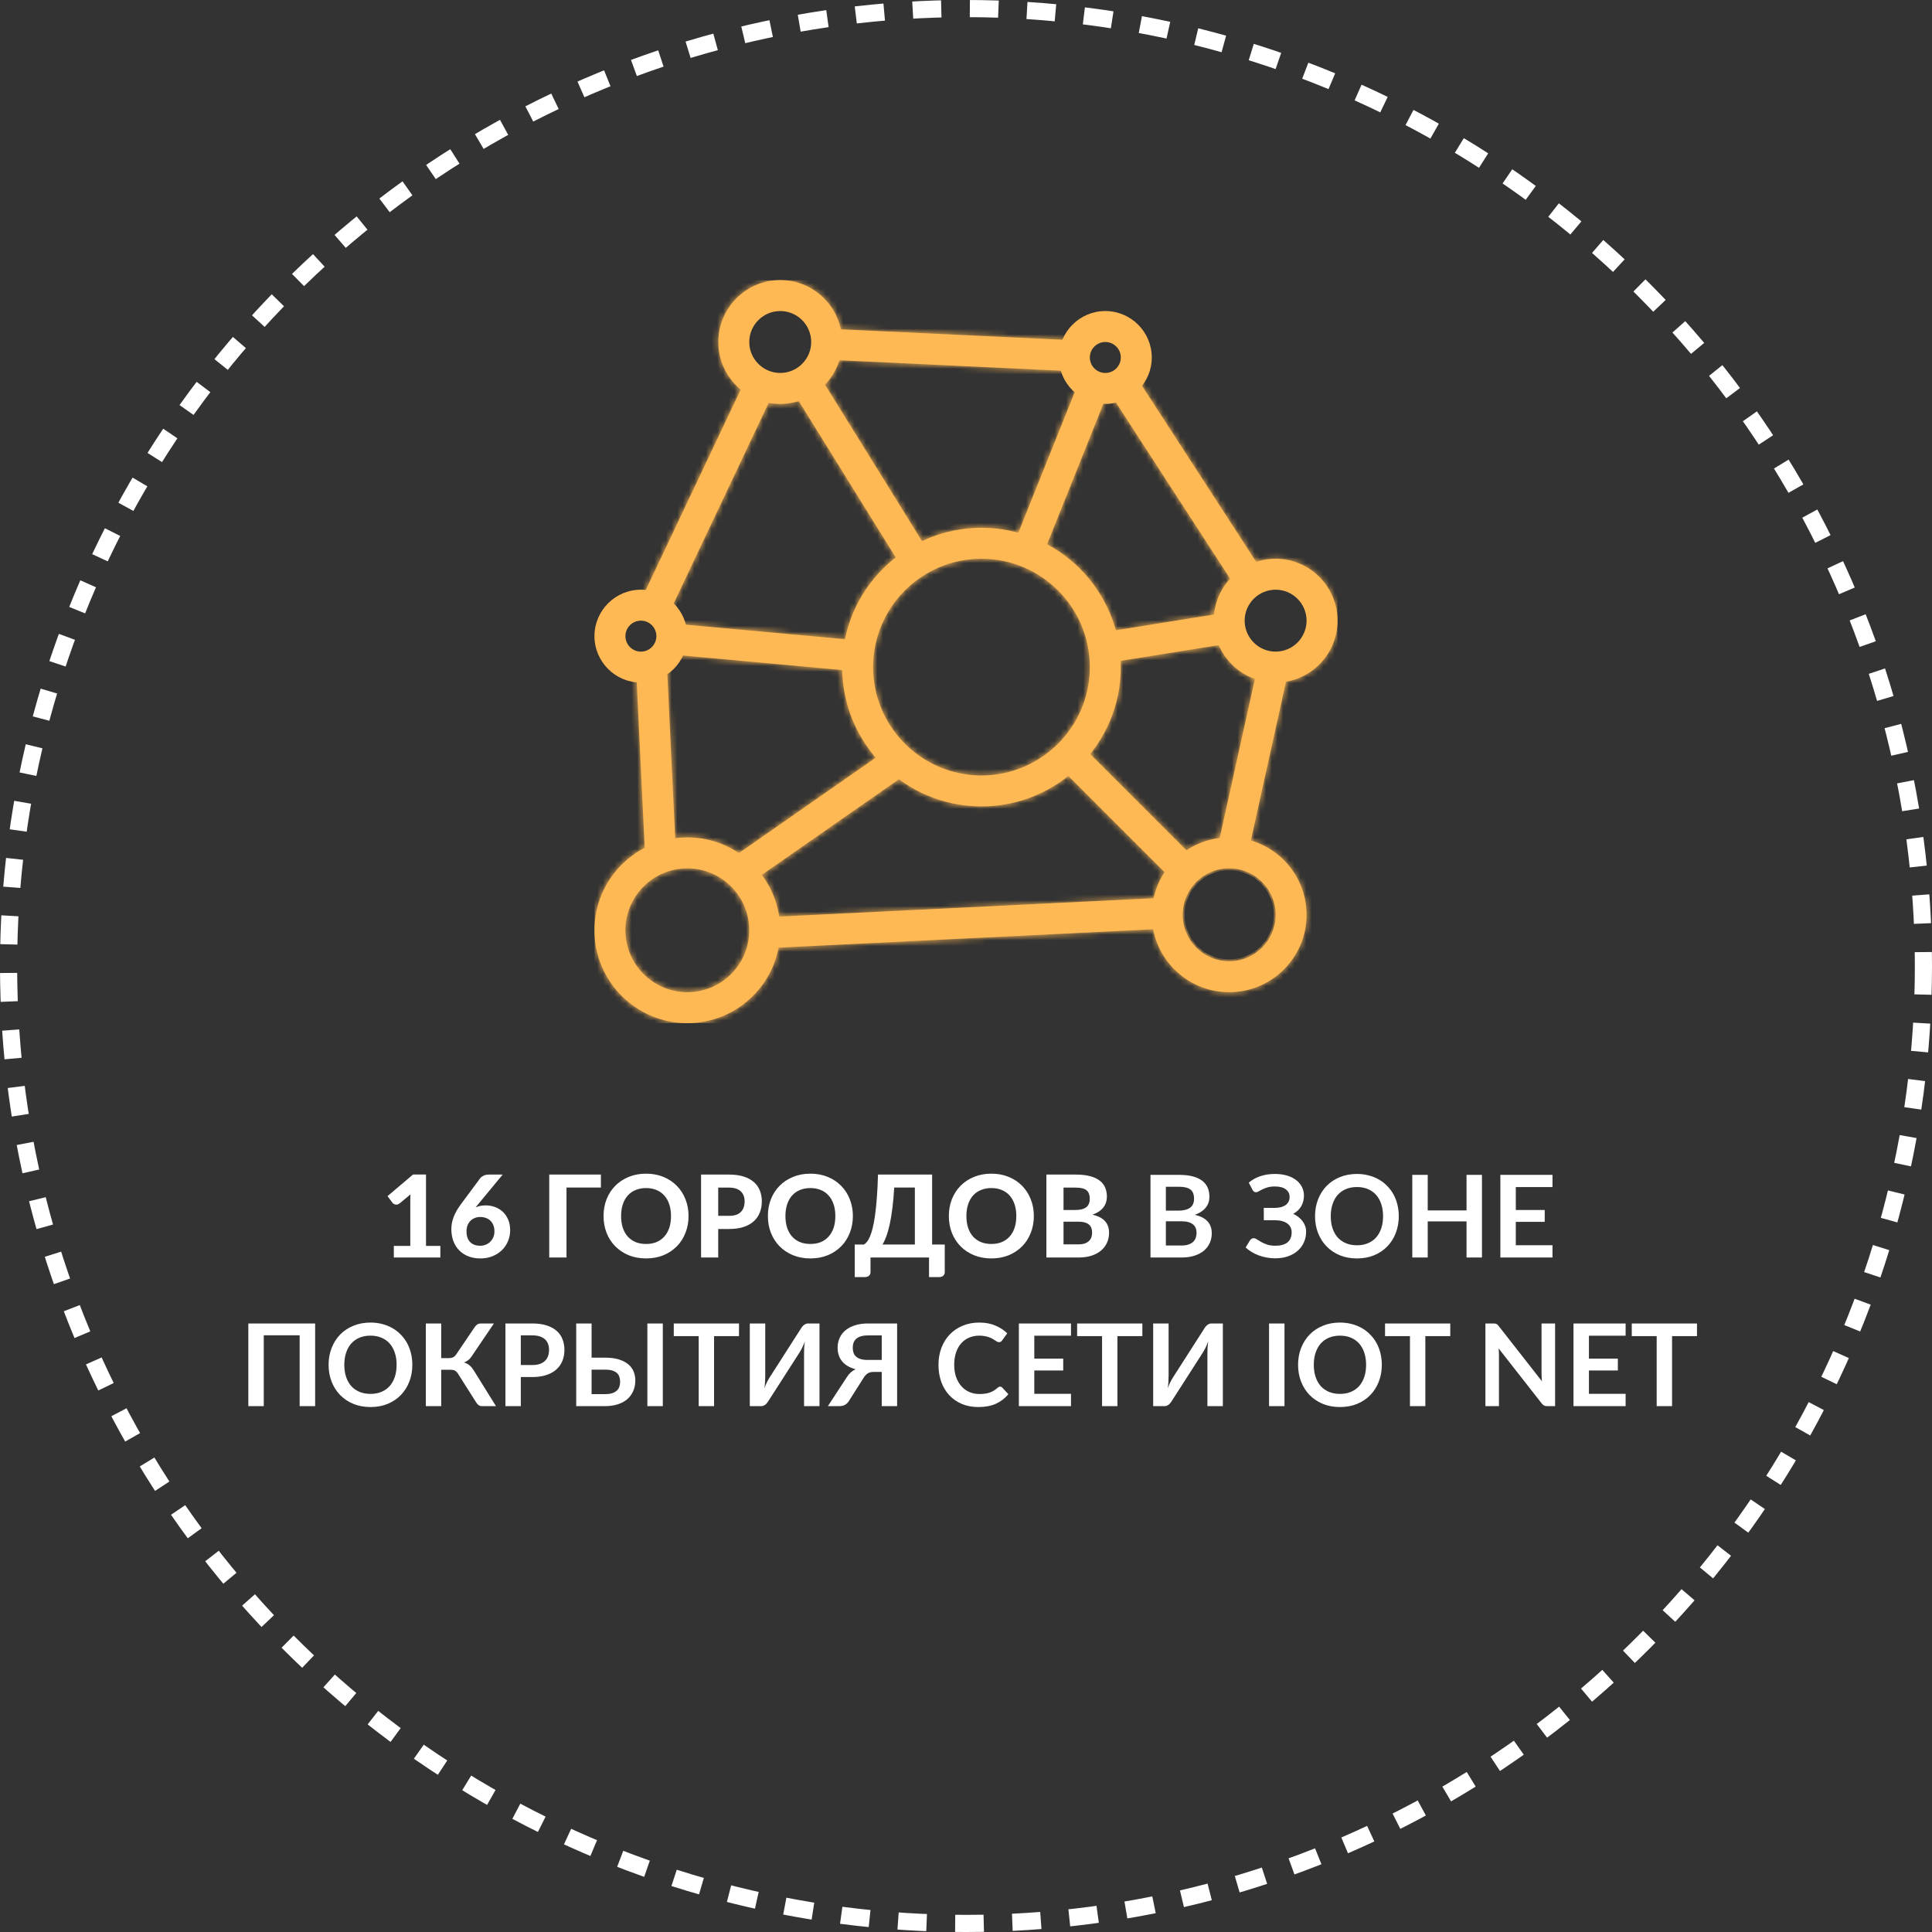 <?xml version="1.0" encoding="UTF-8"?> <svg xmlns="http://www.w3.org/2000/svg" width="338" height="338" viewBox="0 0 338 338" fill="none"><rect x="0" y="0" width="338" height="338" fill="#333333" stroke="none"/> <circle cx="169" cy="169" r="167.5" stroke="white" stroke-width="3" stroke-dasharray="5 5"></circle> <path d="M77.039 217.97V220H68.899V217.97H71.779V210.03C71.779 209.857 71.782 209.68 71.789 209.5C71.796 209.32 71.806 209.137 71.819 208.95L69.919 210.53C69.786 210.63 69.656 210.693 69.529 210.72C69.403 210.747 69.282 210.75 69.169 210.73C69.056 210.703 68.956 210.663 68.869 210.61C68.782 210.55 68.716 210.49 68.669 210.43L67.799 209.26L72.259 205.48H74.529V217.97H77.039ZM83.641 210.7L83.201 211.23C83.454 211.117 83.727 211.03 84.021 210.97C84.314 210.91 84.631 210.88 84.971 210.88C85.511 210.88 86.037 210.97 86.551 211.15C87.064 211.33 87.521 211.6 87.921 211.96C88.321 212.32 88.641 212.773 88.881 213.32C89.127 213.86 89.251 214.497 89.251 215.23C89.251 215.903 89.124 216.54 88.871 217.14C88.624 217.74 88.271 218.263 87.811 218.71C87.357 219.157 86.811 219.51 86.171 219.77C85.537 220.03 84.831 220.16 84.051 220.16C83.257 220.16 82.547 220.037 81.921 219.79C81.294 219.537 80.761 219.183 80.321 218.73C79.881 218.277 79.544 217.737 79.311 217.11C79.077 216.477 78.961 215.78 78.961 215.02C78.961 214.32 79.097 213.61 79.371 212.89C79.651 212.17 80.074 211.43 80.641 210.67L84.011 206.13C84.144 205.957 84.341 205.807 84.601 205.68C84.861 205.553 85.157 205.49 85.491 205.49H87.941L83.641 210.7ZM84.001 217.94C84.361 217.94 84.694 217.877 85.001 217.75C85.307 217.623 85.571 217.447 85.791 217.22C86.011 216.993 86.184 216.73 86.311 216.43C86.437 216.123 86.501 215.79 86.501 215.43C86.501 215.037 86.441 214.683 86.321 214.37C86.201 214.057 86.031 213.793 85.811 213.58C85.591 213.36 85.327 213.193 85.021 213.08C84.714 212.967 84.374 212.91 84.001 212.91C83.647 212.91 83.324 212.973 83.031 213.1C82.737 213.22 82.484 213.393 82.271 213.62C82.064 213.84 81.901 214.103 81.781 214.41C81.667 214.717 81.611 215.053 81.611 215.42C81.611 215.8 81.661 216.147 81.761 216.46C81.861 216.767 82.011 217.03 82.211 217.25C82.411 217.47 82.657 217.64 82.951 217.76C83.251 217.88 83.601 217.94 84.001 217.94ZM105.128 207.76H99.108V220H96.088V205.49H105.128V207.76ZM120.46 212.74C120.46 213.8 120.28 214.783 119.92 215.69C119.567 216.597 119.063 217.38 118.41 218.04C117.763 218.7 116.983 219.22 116.07 219.6C115.157 219.973 114.143 220.16 113.03 220.16C111.917 220.16 110.903 219.973 109.99 219.6C109.077 219.22 108.293 218.7 107.64 218.04C106.987 217.38 106.48 216.597 106.12 215.69C105.767 214.783 105.59 213.8 105.59 212.74C105.59 211.68 105.767 210.7 106.12 209.8C106.48 208.893 106.987 208.11 107.64 207.45C108.293 206.79 109.077 206.273 109.99 205.9C110.903 205.52 111.917 205.33 113.03 205.33C114.143 205.33 115.157 205.52 116.07 205.9C116.983 206.273 117.763 206.793 118.41 207.46C119.063 208.12 119.567 208.903 119.92 209.81C120.28 210.71 120.46 211.687 120.46 212.74ZM117.39 212.74C117.39 211.98 117.29 211.3 117.09 210.7C116.89 210.093 116.6 209.58 116.22 209.16C115.847 208.733 115.39 208.41 114.85 208.19C114.317 207.963 113.71 207.85 113.03 207.85C112.35 207.85 111.74 207.963 111.2 208.19C110.66 208.41 110.2 208.733 109.82 209.16C109.447 209.58 109.16 210.093 108.96 210.7C108.76 211.3 108.66 211.98 108.66 212.74C108.66 213.507 108.76 214.193 108.96 214.8C109.16 215.4 109.447 215.91 109.82 216.33C110.2 216.75 110.66 217.073 111.2 217.3C111.74 217.52 112.35 217.63 113.03 217.63C113.71 217.63 114.317 217.52 114.85 217.3C115.39 217.073 115.847 216.75 116.22 216.33C116.6 215.91 116.89 215.4 117.09 214.8C117.29 214.193 117.39 213.507 117.39 212.74ZM127.551 212.71C128.491 212.71 129.178 212.483 129.611 212.03C130.051 211.577 130.271 210.957 130.271 210.17C130.271 209.81 130.214 209.483 130.101 209.19C129.994 208.89 129.828 208.637 129.601 208.43C129.381 208.217 129.101 208.053 128.761 207.94C128.421 207.827 128.018 207.77 127.551 207.77H125.651V212.71H127.551ZM127.551 205.49C128.544 205.49 129.401 205.607 130.121 205.84C130.848 206.073 131.444 206.4 131.911 206.82C132.378 207.233 132.721 207.727 132.941 208.3C133.168 208.873 133.281 209.497 133.281 210.17C133.281 210.883 133.164 211.537 132.931 212.13C132.698 212.723 132.344 213.233 131.871 213.66C131.398 214.087 130.801 214.42 130.081 214.66C129.361 214.893 128.518 215.01 127.551 215.01H125.651V220H122.651V205.49H127.551ZM149.21 212.74C149.21 213.8 149.03 214.783 148.67 215.69C148.317 216.597 147.813 217.38 147.16 218.04C146.513 218.7 145.733 219.22 144.82 219.6C143.907 219.973 142.893 220.16 141.78 220.16C140.667 220.16 139.653 219.973 138.74 219.6C137.827 219.22 137.043 218.7 136.39 218.04C135.737 217.38 135.23 216.597 134.87 215.69C134.517 214.783 134.34 213.8 134.34 212.74C134.34 211.68 134.517 210.7 134.87 209.8C135.23 208.893 135.737 208.11 136.39 207.45C137.043 206.79 137.827 206.273 138.74 205.9C139.653 205.52 140.667 205.33 141.78 205.33C142.893 205.33 143.907 205.52 144.82 205.9C145.733 206.273 146.513 206.793 147.16 207.46C147.813 208.12 148.317 208.903 148.67 209.81C149.03 210.71 149.21 211.687 149.21 212.74ZM146.14 212.74C146.14 211.98 146.04 211.3 145.84 210.7C145.64 210.093 145.35 209.58 144.97 209.16C144.597 208.733 144.14 208.41 143.6 208.19C143.067 207.963 142.46 207.85 141.78 207.85C141.1 207.85 140.49 207.963 139.95 208.19C139.41 208.41 138.95 208.733 138.57 209.16C138.197 209.58 137.91 210.093 137.71 210.7C137.51 211.3 137.41 211.98 137.41 212.74C137.41 213.507 137.51 214.193 137.71 214.8C137.91 215.4 138.197 215.91 138.57 216.33C138.95 216.75 139.41 217.073 139.95 217.3C140.49 217.52 141.1 217.63 141.78 217.63C142.46 217.63 143.067 217.52 143.6 217.3C144.14 217.073 144.597 216.75 144.97 216.33C145.35 215.91 145.64 215.4 145.84 214.8C146.04 214.193 146.14 213.507 146.14 212.74ZM160.053 217.73V207.76H156.443C156.363 209.107 156.256 210.307 156.123 211.36C155.989 212.413 155.836 213.343 155.663 214.15C155.489 214.957 155.296 215.653 155.083 216.24C154.869 216.827 154.639 217.323 154.393 217.73H160.053ZM165.283 217.73V222.58C165.283 222.833 165.193 223.037 165.013 223.19C164.839 223.343 164.613 223.42 164.333 223.42H162.533V220H152.293V222.58C152.293 222.833 152.203 223.037 152.023 223.19C151.849 223.343 151.623 223.42 151.343 223.42H149.533V217.73H151.143C151.316 217.63 151.493 217.473 151.673 217.26C151.853 217.04 152.026 216.733 152.193 216.34C152.366 215.94 152.526 215.44 152.673 214.84C152.826 214.233 152.963 213.497 153.083 212.63C153.209 211.757 153.316 210.733 153.403 209.56C153.496 208.387 153.563 207.03 153.603 205.49H163.073V217.73H165.283ZM180.87 212.74C180.87 213.8 180.69 214.783 180.33 215.69C179.977 216.597 179.473 217.38 178.82 218.04C178.173 218.7 177.393 219.22 176.48 219.6C175.567 219.973 174.553 220.16 173.44 220.16C172.327 220.16 171.313 219.973 170.4 219.6C169.487 219.22 168.703 218.7 168.05 218.04C167.397 217.38 166.89 216.597 166.53 215.69C166.177 214.783 166 213.8 166 212.74C166 211.68 166.177 210.7 166.53 209.8C166.89 208.893 167.397 208.11 168.05 207.45C168.703 206.79 169.487 206.273 170.4 205.9C171.313 205.52 172.327 205.33 173.44 205.33C174.553 205.33 175.567 205.52 176.48 205.9C177.393 206.273 178.173 206.793 178.82 207.46C179.473 208.12 179.977 208.903 180.33 209.81C180.69 210.71 180.87 211.687 180.87 212.74ZM177.8 212.74C177.8 211.98 177.7 211.3 177.5 210.7C177.3 210.093 177.01 209.58 176.63 209.16C176.257 208.733 175.8 208.41 175.26 208.19C174.727 207.963 174.12 207.85 173.44 207.85C172.76 207.85 172.15 207.963 171.61 208.19C171.07 208.41 170.61 208.733 170.23 209.16C169.857 209.58 169.57 210.093 169.37 210.7C169.17 211.3 169.07 211.98 169.07 212.74C169.07 213.507 169.17 214.193 169.37 214.8C169.57 215.4 169.857 215.91 170.23 216.33C170.61 216.75 171.07 217.073 171.61 217.3C172.15 217.52 172.76 217.63 173.44 217.63C174.12 217.63 174.727 217.52 175.26 217.3C175.8 217.073 176.257 216.75 176.63 216.33C177.01 215.91 177.3 215.4 177.5 214.8C177.7 214.193 177.8 213.507 177.8 212.74ZM188.631 217.7C189.111 217.7 189.504 217.643 189.811 217.53C190.124 217.41 190.374 217.253 190.561 217.06C190.748 216.867 190.878 216.647 190.951 216.4C191.024 216.147 191.061 215.887 191.061 215.62C191.061 215.327 191.018 215.063 190.931 214.83C190.844 214.597 190.704 214.4 190.511 214.24C190.318 214.073 190.064 213.947 189.751 213.86C189.444 213.773 189.064 213.73 188.611 213.73H186.061V217.7H188.631ZM186.061 207.77V211.69H188.031C188.451 211.69 188.824 211.657 189.151 211.59C189.478 211.517 189.751 211.403 189.971 211.25C190.191 211.097 190.358 210.897 190.471 210.65C190.591 210.397 190.651 210.093 190.651 209.74C190.651 209.38 190.601 209.073 190.501 208.82C190.408 208.567 190.261 208.363 190.061 208.21C189.861 208.057 189.608 207.947 189.301 207.88C188.994 207.807 188.631 207.77 188.211 207.77H186.061ZM188.211 205.49C189.184 205.49 190.014 205.583 190.701 205.77C191.394 205.95 191.958 206.21 192.391 206.55C192.831 206.883 193.151 207.29 193.351 207.77C193.551 208.25 193.651 208.787 193.651 209.38C193.651 209.713 193.601 210.033 193.501 210.34C193.408 210.647 193.258 210.937 193.051 211.21C192.851 211.477 192.591 211.72 192.271 211.94C191.951 212.16 191.571 212.347 191.131 212.5C192.118 212.733 192.848 213.113 193.321 213.64C193.794 214.167 194.031 214.85 194.031 215.69C194.031 216.303 193.911 216.873 193.671 217.4C193.438 217.927 193.094 218.383 192.641 218.77C192.188 219.157 191.628 219.46 190.961 219.68C190.301 219.893 189.541 220 188.681 220H183.061V205.49H188.211ZM206.686 217.9C207.186 217.9 207.606 217.84 207.946 217.72C208.286 217.6 208.556 217.44 208.756 217.24C208.963 217.04 209.109 216.807 209.196 216.54C209.289 216.273 209.336 215.99 209.336 215.69C209.336 215.377 209.286 215.097 209.186 214.85C209.086 214.597 208.929 214.383 208.716 214.21C208.503 214.03 208.226 213.893 207.886 213.8C207.553 213.707 207.149 213.66 206.676 213.66H203.966V217.9H206.686ZM203.966 207.62V211.8H206.106C207.026 211.8 207.719 211.633 208.186 211.3C208.659 210.967 208.896 210.437 208.896 209.71C208.896 208.957 208.683 208.42 208.256 208.1C207.829 207.78 207.163 207.62 206.256 207.62H203.966ZM206.256 205.54C207.203 205.54 208.013 205.63 208.686 205.81C209.359 205.99 209.909 206.247 210.336 206.58C210.769 206.913 211.086 207.317 211.286 207.79C211.486 208.263 211.586 208.797 211.586 209.39C211.586 209.73 211.536 210.057 211.436 210.37C211.336 210.677 211.179 210.967 210.966 211.24C210.759 211.507 210.493 211.75 210.166 211.97C209.846 212.19 209.463 212.377 209.016 212.53C211.003 212.977 211.996 214.05 211.996 215.75C211.996 216.363 211.879 216.93 211.646 217.45C211.413 217.97 211.073 218.42 210.626 218.8C210.179 219.173 209.629 219.467 208.976 219.68C208.323 219.893 207.576 220 206.736 220H201.276V205.54H206.256ZM218.473 206.9C219.033 206.42 219.697 206.047 220.463 205.78C221.237 205.513 222.093 205.38 223.033 205.38C223.813 205.38 224.517 205.473 225.143 205.66C225.777 205.847 226.313 206.11 226.753 206.45C227.193 206.783 227.53 207.183 227.763 207.65C228.003 208.11 228.123 208.617 228.123 209.17C228.123 209.85 227.967 210.467 227.653 211.02C227.347 211.567 226.88 212.01 226.253 212.35C226.587 212.51 226.89 212.7 227.163 212.92C227.443 213.133 227.68 213.373 227.873 213.64C228.073 213.9 228.227 214.183 228.333 214.49C228.447 214.797 228.503 215.123 228.503 215.47C228.503 216.123 228.38 216.733 228.133 217.3C227.893 217.867 227.54 218.36 227.073 218.78C226.613 219.2 226.047 219.533 225.373 219.78C224.7 220.02 223.93 220.14 223.063 220.14C222.557 220.14 222.06 220.093 221.573 220C221.093 219.913 220.633 219.787 220.193 219.62C219.753 219.453 219.34 219.253 218.953 219.02C218.567 218.787 218.223 218.527 217.923 218.24L218.713 216.95C218.787 216.857 218.873 216.78 218.973 216.72C219.08 216.653 219.197 216.62 219.323 216.62C219.497 216.62 219.687 216.69 219.893 216.83C220.1 216.963 220.35 217.113 220.643 217.28C220.937 217.447 221.283 217.6 221.683 217.74C222.09 217.873 222.577 217.94 223.143 217.94C224.043 217.94 224.74 217.747 225.233 217.36C225.727 216.973 225.973 216.38 225.973 215.58C225.973 215.253 225.907 214.96 225.773 214.7C225.64 214.44 225.45 214.22 225.203 214.04C224.957 213.86 224.657 213.723 224.303 213.63C223.957 213.53 223.57 213.48 223.143 213.48H221.103L221.093 211.32H222.953C223.787 211.32 224.437 211.157 224.903 210.83C225.377 210.497 225.613 210.017 225.613 209.39C225.613 208.837 225.39 208.397 224.943 208.07C224.503 207.737 223.863 207.57 223.023 207.57C222.537 207.57 222.117 207.623 221.763 207.73C221.417 207.837 221.113 207.953 220.853 208.08C220.6 208.2 220.383 208.313 220.203 208.42C220.03 208.527 219.873 208.58 219.733 208.58C219.6 208.58 219.487 208.547 219.393 208.48C219.3 208.413 219.213 208.313 219.133 208.18L218.473 206.9ZM244.714 212.77C244.714 213.83 244.538 214.813 244.184 215.72C243.838 216.62 243.344 217.4 242.704 218.06C242.064 218.72 241.294 219.237 240.394 219.61C239.494 219.977 238.494 220.16 237.394 220.16C236.301 220.16 235.304 219.977 234.404 219.61C233.504 219.237 232.731 218.72 232.084 218.06C231.444 217.4 230.948 216.62 230.594 215.72C230.241 214.813 230.064 213.83 230.064 212.77C230.064 211.71 230.241 210.73 230.594 209.83C230.948 208.923 231.444 208.14 232.084 207.48C232.731 206.82 233.504 206.307 234.404 205.94C235.304 205.567 236.301 205.38 237.394 205.38C238.128 205.38 238.818 205.467 239.464 205.64C240.111 205.807 240.704 206.047 241.244 206.36C241.784 206.667 242.268 207.043 242.694 207.49C243.128 207.93 243.494 208.423 243.794 208.97C244.094 209.517 244.321 210.11 244.474 210.75C244.634 211.39 244.714 212.063 244.714 212.77ZM241.964 212.77C241.964 211.977 241.858 211.267 241.644 210.64C241.431 210.007 241.128 209.47 240.734 209.03C240.341 208.59 239.861 208.253 239.294 208.02C238.734 207.787 238.101 207.67 237.394 207.67C236.688 207.67 236.051 207.787 235.484 208.02C234.924 208.253 234.444 208.59 234.044 209.03C233.651 209.47 233.348 210.007 233.134 210.64C232.921 211.267 232.814 211.977 232.814 212.77C232.814 213.563 232.921 214.277 233.134 214.91C233.348 215.537 233.651 216.07 234.044 216.51C234.444 216.943 234.924 217.277 235.484 217.51C236.051 217.743 236.688 217.86 237.394 217.86C238.101 217.86 238.734 217.743 239.294 217.51C239.861 217.277 240.341 216.943 240.734 216.51C241.128 216.07 241.431 215.537 241.644 214.91C241.858 214.277 241.964 213.563 241.964 212.77ZM259.267 205.54V220H256.567V213.68H249.777V220H247.077V205.54H249.777V211.76H256.567V205.54H259.267ZM265.187 207.68V211.69H270.247V213.76H265.187V217.85H271.607V220H262.487V205.54H271.607V207.68H265.187ZM55.134 246H52.424V233.61H46.144V246H43.444V231.54H55.134V246ZM72.136 238.77C72.136 239.83 71.96 240.813 71.606 241.72C71.26 242.62 70.766 243.4 70.126 244.06C69.486 244.72 68.716 245.237 67.816 245.61C66.916 245.977 65.916 246.16 64.816 246.16C63.723 246.16 62.726 245.977 61.826 245.61C60.926 245.237 60.153 244.72 59.506 244.06C58.866 243.4 58.37 242.62 58.016 241.72C57.663 240.813 57.486 239.83 57.486 238.77C57.486 237.71 57.663 236.73 58.016 235.83C58.37 234.923 58.866 234.14 59.506 233.48C60.153 232.82 60.926 232.307 61.826 231.94C62.726 231.567 63.723 231.38 64.816 231.38C65.55 231.38 66.24 231.467 66.886 231.64C67.533 231.807 68.126 232.047 68.666 232.36C69.206 232.667 69.69 233.043 70.116 233.49C70.55 233.93 70.916 234.423 71.216 234.97C71.516 235.517 71.743 236.11 71.896 236.75C72.056 237.39 72.136 238.063 72.136 238.77ZM69.386 238.77C69.386 237.977 69.28 237.267 69.066 236.64C68.853 236.007 68.55 235.47 68.156 235.03C67.763 234.59 67.283 234.253 66.716 234.02C66.156 233.787 65.523 233.67 64.816 233.67C64.11 233.67 63.473 233.787 62.906 234.02C62.346 234.253 61.866 234.59 61.466 235.03C61.073 235.47 60.77 236.007 60.556 236.64C60.343 237.267 60.236 237.977 60.236 238.77C60.236 239.563 60.343 240.277 60.556 240.91C60.77 241.537 61.073 242.07 61.466 242.51C61.866 242.943 62.346 243.277 62.906 243.51C63.473 243.743 64.11 243.86 64.816 243.86C65.523 243.86 66.156 243.743 66.716 243.51C67.283 243.277 67.763 242.943 68.156 242.51C68.55 242.07 68.853 241.537 69.066 240.91C69.28 240.277 69.386 239.563 69.386 238.77ZM86.769 246H84.329C84.075 246 83.862 245.933 83.689 245.8C83.522 245.667 83.365 245.47 83.219 245.21L80.139 240.35C80.059 240.21 79.972 240.097 79.879 240.01C79.792 239.917 79.695 239.843 79.589 239.79C79.489 239.73 79.372 239.69 79.239 239.67C79.112 239.65 78.965 239.64 78.799 239.64H77.189V246H74.499V231.54H77.189V237.6H78.549C78.822 237.6 79.059 237.553 79.259 237.46C79.459 237.367 79.645 237.193 79.819 236.94L82.989 232.26C83.122 232.047 83.279 231.873 83.459 231.74C83.639 231.607 83.855 231.54 84.109 231.54H86.409L82.479 237.34C82.312 237.593 82.119 237.803 81.899 237.97C81.679 238.137 81.435 238.267 81.169 238.36C81.569 238.473 81.905 238.653 82.179 238.9C82.459 239.14 82.725 239.473 82.979 239.9L86.769 246ZM93.124 238.81C93.618 238.81 94.048 238.75 94.415 238.63C94.781 238.503 95.085 238.327 95.325 238.1C95.571 237.867 95.754 237.587 95.874 237.26C95.995 236.927 96.055 236.557 96.055 236.15C96.055 235.763 95.995 235.413 95.874 235.1C95.754 234.787 95.575 234.52 95.335 234.3C95.094 234.08 94.791 233.913 94.424 233.8C94.058 233.68 93.624 233.62 93.124 233.62H91.115V238.81H93.124ZM93.124 231.54C94.091 231.54 94.928 231.653 95.635 231.88C96.341 232.107 96.924 232.423 97.385 232.83C97.844 233.237 98.184 233.723 98.404 234.29C98.631 234.857 98.745 235.477 98.745 236.15C98.745 236.85 98.628 237.493 98.394 238.08C98.161 238.66 97.811 239.16 97.344 239.58C96.878 240 96.291 240.327 95.585 240.56C94.885 240.793 94.064 240.91 93.124 240.91H91.115V246H88.424V231.54H93.124ZM105.847 243.9C106.347 243.9 106.764 243.847 107.097 243.74C107.437 243.627 107.711 243.473 107.917 243.28C108.124 243.087 108.271 242.86 108.357 242.6C108.444 242.34 108.487 242.06 108.487 241.76C108.487 241.433 108.444 241.137 108.357 240.87C108.271 240.603 108.124 240.38 107.917 240.2C107.711 240.013 107.441 239.87 107.107 239.77C106.774 239.67 106.357 239.62 105.857 239.62H103.497V243.9H105.847ZM105.857 237.52C106.797 237.52 107.601 237.623 108.267 237.83C108.941 238.037 109.487 238.32 109.907 238.68C110.334 239.033 110.647 239.453 110.847 239.94C111.047 240.42 111.147 240.937 111.147 241.49C111.147 242.17 111.027 242.787 110.787 243.34C110.554 243.893 110.211 244.37 109.757 244.77C109.304 245.163 108.747 245.467 108.087 245.68C107.434 245.893 106.687 246 105.847 246H100.807V231.54H103.497V237.52H105.857ZM115.957 246H113.257V231.54H115.957V246ZM129.286 233.75H124.926V246H122.236V233.75H117.876V231.54H129.286V233.75ZM143.368 231.54V246H140.668V236.94C140.668 236.6 140.675 236.243 140.688 235.87C140.708 235.497 140.748 235.1 140.808 234.68C140.675 235.053 140.528 235.4 140.368 235.72C140.215 236.033 140.065 236.31 139.918 236.55L134.388 245.17C134.328 245.27 134.255 245.37 134.168 245.47C134.088 245.57 133.998 245.66 133.898 245.74C133.798 245.813 133.688 245.877 133.568 245.93C133.448 245.977 133.325 246 133.198 246H131.178V231.54H133.878V240.6C133.878 240.94 133.868 241.3 133.848 241.68C133.835 242.053 133.798 242.45 133.738 242.87C133.872 242.497 134.015 242.15 134.168 241.83C134.328 241.51 134.485 241.23 134.638 240.99L140.158 232.37C140.218 232.27 140.288 232.17 140.368 232.07C140.455 231.97 140.548 231.883 140.648 231.81C140.748 231.73 140.855 231.667 140.968 231.62C141.088 231.567 141.215 231.54 141.348 231.54H143.368ZM154.259 237.92V233.63H151.829C151.329 233.63 150.909 233.687 150.569 233.8C150.235 233.907 149.965 234.057 149.759 234.25C149.559 234.443 149.412 234.67 149.319 234.93C149.232 235.183 149.189 235.46 149.189 235.76C149.189 236.087 149.232 236.383 149.319 236.65C149.405 236.917 149.552 237.143 149.759 237.33C149.965 237.517 150.235 237.663 150.569 237.77C150.909 237.87 151.329 237.92 151.829 237.92H154.259ZM156.949 246H154.259V240.02H152.779C152.619 240.02 152.462 240.037 152.309 240.07C152.162 240.097 152.019 240.15 151.879 240.23C151.745 240.303 151.612 240.407 151.479 240.54C151.345 240.667 151.215 240.833 151.089 241.04L148.539 245.07C148.372 245.35 148.149 245.577 147.869 245.75C147.589 245.917 147.255 246 146.869 246H144.839L148.159 240.92C148.559 240.28 149.069 239.823 149.689 239.55C149.155 239.41 148.689 239.22 148.289 238.98C147.895 238.74 147.569 238.46 147.309 238.14C147.049 237.813 146.855 237.453 146.729 237.06C146.602 236.66 146.539 236.233 146.539 235.78C146.539 235.16 146.655 234.59 146.889 234.07C147.129 233.55 147.472 233.103 147.919 232.73C148.372 232.357 148.925 232.067 149.579 231.86C150.239 231.647 150.989 231.54 151.829 231.54H156.949V246ZM174.956 242.59C175.103 242.59 175.233 242.647 175.346 242.76L176.406 243.91C175.819 244.637 175.096 245.193 174.236 245.58C173.383 245.967 172.356 246.16 171.156 246.16C170.083 246.16 169.116 245.977 168.256 245.61C167.403 245.243 166.673 244.733 166.066 244.08C165.459 243.427 164.993 242.647 164.666 241.74C164.346 240.833 164.186 239.843 164.186 238.77C164.186 237.683 164.359 236.69 164.706 235.79C165.053 234.883 165.539 234.103 166.166 233.45C166.799 232.797 167.553 232.29 168.426 231.93C169.299 231.563 170.266 231.38 171.326 231.38C172.379 231.38 173.313 231.553 174.126 231.9C174.946 232.247 175.643 232.7 176.216 233.26L175.316 234.51C175.263 234.59 175.193 234.66 175.106 234.72C175.026 234.78 174.913 234.81 174.766 234.81C174.666 234.81 174.563 234.783 174.456 234.73C174.349 234.67 174.233 234.6 174.106 234.52C173.979 234.433 173.833 234.34 173.666 234.24C173.499 234.14 173.306 234.05 173.086 233.97C172.866 233.883 172.609 233.813 172.316 233.76C172.029 233.7 171.696 233.67 171.316 233.67C170.669 233.67 170.076 233.787 169.536 234.02C169.003 234.247 168.543 234.58 168.156 235.02C167.769 235.453 167.469 235.987 167.256 236.62C167.043 237.247 166.936 237.963 166.936 238.77C166.936 239.583 167.049 240.307 167.276 240.94C167.509 241.573 167.823 242.107 168.216 242.54C168.609 242.973 169.073 243.307 169.606 243.54C170.139 243.767 170.713 243.88 171.326 243.88C171.693 243.88 172.023 243.86 172.316 243.82C172.616 243.78 172.889 243.717 173.136 243.63C173.389 243.543 173.626 243.433 173.846 243.3C174.073 243.16 174.296 242.99 174.516 242.79C174.583 242.73 174.653 242.683 174.726 242.65C174.799 242.61 174.876 242.59 174.956 242.59ZM180.949 233.68V237.69H186.009V239.76H180.949V243.85H187.369V246H178.249V231.54H187.369V233.68H180.949ZM199.853 233.75H195.493V246H192.803V233.75H188.443V231.54H199.853V233.75ZM213.935 231.54V246H211.235V236.94C211.235 236.6 211.241 236.243 211.255 235.87C211.275 235.497 211.315 235.1 211.375 234.68C211.241 235.053 211.095 235.4 210.935 235.72C210.781 236.033 210.631 236.31 210.485 236.55L204.955 245.17C204.895 245.27 204.821 245.37 204.735 245.47C204.655 245.57 204.565 245.66 204.465 245.74C204.365 245.813 204.255 245.877 204.135 245.93C204.015 245.977 203.891 246 203.765 246H201.745V231.54H204.445V240.6C204.445 240.94 204.435 241.3 204.415 241.68C204.401 242.053 204.365 242.45 204.305 242.87C204.438 242.497 204.581 242.15 204.735 241.83C204.895 241.51 205.051 241.23 205.205 240.99L210.725 232.37C210.785 232.27 210.855 232.17 210.935 232.07C211.021 231.97 211.115 231.883 211.215 231.81C211.315 231.73 211.421 231.667 211.535 231.62C211.655 231.567 211.781 231.54 211.915 231.54H213.935ZM224.718 246H222.018V231.54H224.718V246ZM241.746 238.77C241.746 239.83 241.569 240.813 241.216 241.72C240.869 242.62 240.376 243.4 239.736 244.06C239.096 244.72 238.326 245.237 237.426 245.61C236.526 245.977 235.526 246.16 234.426 246.16C233.332 246.16 232.336 245.977 231.436 245.61C230.536 245.237 229.762 244.72 229.116 244.06C228.476 243.4 227.979 242.62 227.626 241.72C227.272 240.813 227.096 239.83 227.096 238.77C227.096 237.71 227.272 236.73 227.626 235.83C227.979 234.923 228.476 234.14 229.116 233.48C229.762 232.82 230.536 232.307 231.436 231.94C232.336 231.567 233.332 231.38 234.426 231.38C235.159 231.38 235.849 231.467 236.496 231.64C237.142 231.807 237.736 232.047 238.276 232.36C238.816 232.667 239.299 233.043 239.726 233.49C240.159 233.93 240.526 234.423 240.826 234.97C241.126 235.517 241.352 236.11 241.506 236.75C241.666 237.39 241.746 238.063 241.746 238.77ZM238.996 238.77C238.996 237.977 238.889 237.267 238.676 236.64C238.462 236.007 238.159 235.47 237.766 235.03C237.372 234.59 236.892 234.253 236.326 234.02C235.766 233.787 235.132 233.67 234.426 233.67C233.719 233.67 233.082 233.787 232.516 234.02C231.956 234.253 231.476 234.59 231.076 235.03C230.682 235.47 230.379 236.007 230.166 236.64C229.952 237.267 229.846 237.977 229.846 238.77C229.846 239.563 229.952 240.277 230.166 240.91C230.379 241.537 230.682 242.07 231.076 242.51C231.476 242.943 231.956 243.277 232.516 243.51C233.082 243.743 233.719 243.86 234.426 243.86C235.132 243.86 235.766 243.743 236.326 243.51C236.892 243.277 237.372 242.943 237.766 242.51C238.159 242.07 238.462 241.537 238.676 240.91C238.889 240.277 238.996 239.563 238.996 238.77ZM253.72 233.75H249.36V246H246.67V233.75H242.31V231.54H253.72V233.75ZM272.06 231.54V246H270.68C270.466 246 270.286 245.967 270.14 245.9C270 245.827 269.863 245.707 269.73 245.54L262.18 235.9C262.22 236.34 262.24 236.747 262.24 237.12V246H259.87V231.54H261.28C261.393 231.54 261.49 231.547 261.57 231.56C261.656 231.567 261.73 231.587 261.79 231.62C261.856 231.647 261.92 231.69 261.98 231.75C262.04 231.803 262.106 231.877 262.18 231.97L269.76 241.65C269.74 241.417 269.723 241.187 269.71 240.96C269.696 240.733 269.69 240.523 269.69 240.33V231.54H272.06ZM277.98 233.68V237.69H283.04V239.76H277.98V243.85H284.4V246H275.28V231.54H284.4V233.68H277.98ZM296.884 233.75H292.524V246H289.834V233.75H285.474V231.54H296.884V233.75Z" fill="white"></path> <g clip-path="url(#clip0)"> <mask id="path-3-inside-1" fill="white"> <path d="M171.707 141.083C158.268 141.083 147.332 130.147 147.332 116.708C147.332 103.27 158.268 92.334 171.707 92.334C185.146 92.334 196.082 103.27 196.082 116.708C196.082 130.147 185.146 141.083 171.707 141.083ZM171.707 97.75C161.253 97.75 152.749 106.254 152.749 116.708C152.749 127.163 161.253 135.667 171.707 135.667C182.161 135.667 190.665 127.163 190.665 116.708C190.665 106.254 182.161 97.75 171.707 97.75Z"></path> </mask> <path d="M171.707 141.083C158.268 141.083 147.332 130.147 147.332 116.708C147.332 103.27 158.268 92.334 171.707 92.334C185.146 92.334 196.082 103.27 196.082 116.708C196.082 130.147 185.146 141.083 171.707 141.083ZM171.707 97.75C161.253 97.75 152.749 106.254 152.749 116.708C152.749 127.163 161.253 135.667 171.707 135.667C182.161 135.667 190.665 127.163 190.665 116.708C190.665 106.254 182.161 97.75 171.707 97.75Z" fill="#FFB954"></path> <path d="M171.707 119.75C170.05 119.75 168.665 118.365 168.665 116.708H125.999C125.999 141.929 146.486 162.417 171.707 162.417V119.75ZM168.665 116.708C168.665 115.052 170.05 113.667 171.707 113.667V71C146.486 71 125.999 91.488 125.999 116.708H168.665ZM171.707 113.667C173.364 113.667 174.749 115.052 174.749 116.708H217.415C217.415 91.488 196.928 71 171.707 71V113.667ZM174.749 116.708C174.749 118.365 173.364 119.75 171.707 119.75V162.417C196.928 162.417 217.415 141.929 217.415 116.708H174.749ZM171.707 76.417C149.471 76.417 131.415 94.472 131.415 116.708H174.082C174.082 118.036 173.035 119.083 171.707 119.083V76.417ZM131.415 116.708C131.415 138.945 149.471 157 171.707 157V114.333C173.035 114.333 174.082 115.381 174.082 116.708H131.415ZM171.707 157C193.943 157 211.999 138.945 211.999 116.708H169.332C169.332 115.381 170.379 114.333 171.707 114.333V157ZM211.999 116.708C211.999 94.472 193.943 76.417 171.707 76.417V119.083C170.379 119.083 169.332 118.036 169.332 116.708H211.999Z" fill="#FFB954" mask="url(#path-3-inside-1)"></path> <mask id="path-5-inside-2" fill="white"> <path d="M120.25 179C111.291 179 104 171.709 104 162.75C104 153.791 111.291 146.5 120.25 146.5C129.209 146.5 136.5 153.791 136.5 162.75C136.5 171.709 129.209 179 120.25 179ZM120.25 151.917C114.275 151.917 109.417 156.775 109.417 162.75C109.417 168.725 114.275 173.583 120.25 173.583C126.225 173.583 131.083 168.725 131.083 162.75C131.083 156.775 126.225 151.917 120.25 151.917Z"></path> </mask> <path d="M120.25 179C111.291 179 104 171.709 104 162.75C104 153.791 111.291 146.5 120.25 146.5C129.209 146.5 136.5 153.791 136.5 162.75C136.5 171.709 129.209 179 120.25 179ZM120.25 151.917C114.275 151.917 109.417 156.775 109.417 162.75C109.417 168.725 114.275 173.583 120.25 173.583C126.225 173.583 131.083 168.725 131.083 162.75C131.083 156.775 126.225 151.917 120.25 151.917Z" fill="#FFB954"></path> <path d="M120.25 157.667C123.073 157.667 125.333 159.927 125.333 162.75H82.667C82.667 183.491 99.509 200.333 120.25 200.333V157.667ZM125.333 162.75C125.333 165.573 123.073 167.833 120.25 167.833V125.167C99.509 125.167 82.667 142.009 82.667 162.75H125.333ZM120.25 167.833C117.427 167.833 115.167 165.573 115.167 162.75H157.833C157.833 142.009 140.991 125.167 120.25 125.167V167.833ZM115.167 162.75C115.167 159.927 117.427 157.667 120.25 157.667V200.333C140.991 200.333 157.833 183.491 157.833 162.75H115.167ZM120.25 130.583C102.493 130.583 88.083 144.993 88.083 162.75H130.75C130.75 168.557 126.057 173.25 120.25 173.25V130.583ZM88.083 162.75C88.083 180.507 102.493 194.917 120.25 194.917V152.25C126.057 152.25 130.75 156.943 130.75 162.75H88.083ZM120.25 194.917C138.007 194.917 152.417 180.507 152.417 162.75H109.75C109.75 156.943 114.443 152.25 120.25 152.25V194.917ZM152.417 162.75C152.417 144.993 138.007 130.583 120.25 130.583V173.25C114.443 173.25 109.75 168.557 109.75 162.75H152.417Z" fill="#FFB954" mask="url(#path-5-inside-2)"></path> <mask id="path-7-inside-3" fill="white"> <path d="M136.501 70.667C130.527 70.667 125.668 65.808 125.668 59.833C125.668 53.859 130.527 49 136.501 49C142.476 49 147.335 53.859 147.335 59.833C147.335 65.808 142.476 70.667 136.501 70.667ZM136.501 54.417C133.511 54.417 131.085 56.849 131.085 59.833C131.085 62.818 133.511 65.25 136.501 65.25C139.491 65.25 141.918 62.818 141.918 59.833C141.918 56.849 139.491 54.417 136.501 54.417Z"></path> </mask> <path d="M136.501 70.667C130.527 70.667 125.668 65.808 125.668 59.833C125.668 53.859 130.527 49 136.501 49C142.476 49 147.335 53.859 147.335 59.833C147.335 65.808 142.476 70.667 136.501 70.667ZM136.501 54.417C133.511 54.417 131.085 56.849 131.085 59.833C131.085 62.818 133.511 65.25 136.501 65.25C139.491 65.25 141.918 62.818 141.918 59.833C141.918 56.849 139.491 54.417 136.501 54.417Z" fill="#FFB954"></path> <path d="M136.501 49.333C142.309 49.333 147.001 54.026 147.001 59.833H104.335C104.335 77.59 118.745 92 136.501 92V49.333ZM147.001 59.833C147.001 65.641 142.309 70.333 136.501 70.333V27.667C118.745 27.667 104.335 42.077 104.335 59.833H147.001ZM136.501 70.333C130.694 70.333 126.001 65.641 126.001 59.833H168.668C168.668 42.077 154.258 27.667 136.501 27.667V70.333ZM126.001 59.833C126.001 54.026 130.694 49.333 136.501 49.333V92C154.258 92 168.668 77.59 168.668 59.833H126.001ZM136.501 33.083C121.715 33.083 109.751 45.081 109.751 59.833H152.418C152.418 68.617 145.307 75.75 136.501 75.75V33.083ZM109.751 59.833C109.751 74.586 121.715 86.583 136.501 86.583V43.917C145.307 43.917 152.418 51.05 152.418 59.833H109.751ZM136.501 86.583C151.287 86.583 163.251 74.586 163.251 59.833H120.585C120.585 51.05 127.695 43.917 136.501 43.917V86.583ZM163.251 59.833C163.251 45.081 151.287 33.083 136.501 33.083V75.75C127.695 75.75 120.585 68.617 120.585 59.833H163.251Z" fill="#FFB954" mask="url(#path-7-inside-3)"></path> <mask id="path-9-inside-4" fill="white"> <path d="M215.042 173.583C207.572 173.583 201.5 167.506 201.5 160.042C201.5 152.577 207.572 146.5 215.042 146.5C222.511 146.5 228.583 152.577 228.583 160.042C228.583 167.506 222.511 173.583 215.042 173.583ZM215.042 151.917C210.562 151.917 206.917 155.562 206.917 160.042C206.917 164.521 210.562 168.167 215.042 168.167C219.521 168.167 223.167 164.521 223.167 160.042C223.167 155.562 219.521 151.917 215.042 151.917Z"></path> </mask> <path d="M215.042 173.583C207.572 173.583 201.5 167.506 201.5 160.042C201.5 152.577 207.572 146.5 215.042 146.5C222.511 146.5 228.583 152.577 228.583 160.042C228.583 167.506 222.511 173.583 215.042 173.583ZM215.042 151.917C210.562 151.917 206.917 155.562 206.917 160.042C206.917 164.521 210.562 168.167 215.042 168.167C219.521 168.167 223.167 164.521 223.167 160.042C223.167 155.562 219.521 151.917 215.042 151.917Z" fill="#FFB954"></path> <path d="M215.042 152.25C219.36 152.25 222.833 155.729 222.833 160.042H180.167C180.167 179.282 195.784 194.917 215.042 194.917V152.25ZM222.833 160.042C222.833 164.354 219.36 167.833 215.042 167.833V125.167C195.784 125.167 180.167 140.801 180.167 160.042H222.833ZM215.042 167.833C210.724 167.833 207.25 164.354 207.25 160.042H249.917C249.917 140.801 234.299 125.167 215.042 125.167V167.833ZM207.25 160.042C207.25 155.729 210.724 152.25 215.042 152.25V194.917C234.299 194.917 249.917 179.282 249.917 160.042H207.25ZM215.042 130.583C198.78 130.583 185.583 143.78 185.583 160.042H228.25C228.25 167.344 222.344 173.25 215.042 173.25V130.583ZM185.583 160.042C185.583 176.303 198.78 189.5 215.042 189.5V146.833C222.344 146.833 228.25 152.739 228.25 160.042H185.583ZM215.042 189.5C231.303 189.5 244.5 176.303 244.5 160.042H201.833C201.833 152.739 207.739 146.833 215.042 146.833V189.5ZM244.5 160.042C244.5 143.78 231.303 130.583 215.042 130.583V173.25C207.739 173.25 201.833 167.344 201.833 160.042H244.5Z" fill="#FFB954" mask="url(#path-9-inside-4)"></path> <mask id="path-11-inside-5" fill="white"> <path d="M193.375 70.666C188.895 70.666 185.25 67.021 185.25 62.541C185.25 58.062 188.895 54.416 193.375 54.416C197.855 54.416 201.5 58.062 201.5 62.541C201.5 67.021 197.855 70.666 193.375 70.666ZM193.375 59.833C191.885 59.833 190.667 61.047 190.667 62.541C190.667 64.037 191.885 65.25 193.375 65.25C194.865 65.25 196.083 64.037 196.083 62.541C196.083 61.047 194.865 59.833 193.375 59.833Z"></path> </mask> <path d="M193.375 70.666C188.895 70.666 185.25 67.021 185.25 62.541C185.25 58.062 188.895 54.416 193.375 54.416C197.855 54.416 201.5 58.062 201.5 62.541C201.5 67.021 197.855 70.666 193.375 70.666ZM193.375 59.833C191.885 59.833 190.667 61.047 190.667 62.541C190.667 64.037 191.885 65.25 193.375 65.25C194.865 65.25 196.083 64.037 196.083 62.541C196.083 61.047 194.865 59.833 193.375 59.833Z" fill="#FFB954"></path> <path d="M193.375 49.333C200.677 49.333 206.583 55.239 206.583 62.541H163.917C163.917 78.803 177.113 92 193.375 92V49.333ZM206.583 62.541C206.583 69.844 200.677 75.75 193.375 75.75V33.083C177.113 33.083 163.917 46.28 163.917 62.541H206.583ZM193.375 75.75C186.073 75.75 180.167 69.844 180.167 62.541H222.833C222.833 46.28 209.637 33.083 193.375 33.083V75.75ZM180.167 62.541C180.167 55.239 186.073 49.333 193.375 49.333V92C209.637 92 222.833 78.803 222.833 62.541H180.167ZM193.375 38.5C180.131 38.5 169.333 49.237 169.333 62.541H212C212 72.856 203.64 81.166 193.375 81.166V38.5ZM169.333 62.541C169.333 75.846 180.131 86.583 193.375 86.583V43.916C203.64 43.916 212 52.227 212 62.541H169.333ZM193.375 86.583C206.619 86.583 217.417 75.846 217.417 62.541H174.75C174.75 52.227 183.11 43.916 193.375 43.916V86.583ZM217.417 62.541C217.417 49.237 206.619 38.5 193.375 38.5V81.166C183.11 81.166 174.75 72.856 174.75 62.541H217.417Z" fill="#FFB954" mask="url(#path-11-inside-5)"></path> <mask id="path-13-inside-6" fill="white"> <path d="M223.165 119.417C217.191 119.417 212.332 114.558 212.332 108.583C212.332 102.609 217.191 97.75 223.165 97.75C229.14 97.75 233.999 102.609 233.999 108.583C233.999 114.558 229.14 119.417 223.165 119.417ZM223.165 103.167C220.175 103.167 217.749 105.599 217.749 108.583C217.749 111.568 220.175 114 223.165 114C226.155 114 228.582 111.568 228.582 108.583C228.582 105.599 226.155 103.167 223.165 103.167Z"></path> </mask> <path d="M223.165 119.417C217.191 119.417 212.332 114.558 212.332 108.583C212.332 102.609 217.191 97.75 223.165 97.75C229.14 97.75 233.999 102.609 233.999 108.583C233.999 114.558 229.14 119.417 223.165 119.417ZM223.165 103.167C220.175 103.167 217.749 105.599 217.749 108.583C217.749 111.568 220.175 114 223.165 114C226.155 114 228.582 111.568 228.582 108.583C228.582 105.599 226.155 103.167 223.165 103.167Z" fill="#FFB954"></path> <path d="M223.165 98.083C228.973 98.083 233.665 102.776 233.665 108.583H190.999C190.999 126.34 205.409 140.75 223.165 140.75V98.083ZM233.665 108.583C233.665 114.391 228.973 119.083 223.165 119.083V76.417C205.409 76.417 190.999 90.827 190.999 108.583H233.665ZM223.165 119.083C217.358 119.083 212.665 114.391 212.665 108.583H255.332C255.332 90.827 240.922 76.417 223.165 76.417V119.083ZM212.665 108.583C212.665 102.776 217.358 98.083 223.165 98.083V140.75C240.922 140.75 255.332 126.34 255.332 108.583H212.665ZM223.165 81.833C208.379 81.833 196.415 93.831 196.415 108.583H239.082C239.082 117.367 231.971 124.5 223.165 124.5V81.833ZM196.415 108.583C196.415 123.336 208.379 135.333 223.165 135.333V92.667C231.971 92.667 239.082 99.8 239.082 108.583H196.415ZM223.165 135.333C237.951 135.333 249.915 123.336 249.915 108.583H207.249C207.249 99.8 214.359 92.667 223.165 92.667V135.333ZM249.915 108.583C249.915 93.831 237.951 81.833 223.165 81.833V124.5C214.359 124.5 207.249 117.367 207.249 108.583H249.915Z" fill="#FFB954" mask="url(#path-13-inside-6)"></path> <mask id="path-15-inside-7" fill="white"> <path d="M112.125 119.417C107.645 119.417 104 115.771 104 111.292C104 106.812 107.645 103.167 112.125 103.167C116.605 103.167 120.25 106.812 120.25 111.292C120.25 115.771 116.605 119.417 112.125 119.417ZM112.125 108.583C110.635 108.583 109.417 109.797 109.417 111.292C109.417 112.787 110.635 114 112.125 114C113.615 114 114.833 112.787 114.833 111.292C114.833 109.797 113.615 108.583 112.125 108.583Z"></path> </mask> <path d="M112.125 119.417C107.645 119.417 104 115.771 104 111.292C104 106.812 107.645 103.167 112.125 103.167C116.605 103.167 120.25 106.812 120.25 111.292C120.25 115.771 116.605 119.417 112.125 119.417ZM112.125 108.583C110.635 108.583 109.417 109.797 109.417 111.292C109.417 112.787 110.635 114 112.125 114C113.615 114 114.833 112.787 114.833 111.292C114.833 109.797 113.615 108.583 112.125 108.583Z" fill="#FFB954"></path> <path d="M112.125 98.083C119.428 98.083 125.333 103.989 125.333 111.292H82.667C82.667 127.553 95.863 140.75 112.125 140.75V98.083ZM125.333 111.292C125.333 118.594 119.428 124.5 112.125 124.5V81.833C95.863 81.833 82.667 95.03 82.667 111.292H125.333ZM112.125 124.5C104.822 124.5 98.917 118.594 98.917 111.292H141.583C141.583 95.03 128.387 81.833 112.125 81.833V124.5ZM98.917 111.292C98.917 103.989 104.822 98.083 112.125 98.083V140.75C128.387 140.75 141.583 127.553 141.583 111.292H98.917ZM112.125 87.25C98.881 87.25 88.083 97.987 88.083 111.292H130.75C130.75 121.606 122.39 129.917 112.125 129.917V87.25ZM88.083 111.292C88.083 124.596 98.881 135.333 112.125 135.333V92.666C122.39 92.666 130.75 100.977 130.75 111.292H88.083ZM112.125 135.333C125.369 135.333 136.167 124.596 136.167 111.292H93.5C93.5 100.977 101.86 92.666 112.125 92.666V135.333ZM136.167 111.292C136.167 97.987 125.369 87.25 112.125 87.25V129.917C101.86 129.917 93.5 121.606 93.5 111.292H136.167Z" fill="#FFB954" mask="url(#path-15-inside-7)"></path> <mask id="path-17-inside-8" fill="white"> <path d="M212.926 148.685L220.127 116.146L225.414 117.316L218.212 149.855L212.926 148.685Z"></path> </mask> <path d="M212.926 148.685L220.127 116.146L225.414 117.316L218.212 149.855L212.926 148.685Z" fill="#FFB954"></path> <path d="M212.926 148.685L192.104 144.077L187.496 164.898L208.318 169.506L212.926 148.685ZM220.127 116.146L224.735 95.324L203.914 90.716L199.306 111.538L220.127 116.146ZM225.414 117.316L246.235 121.924L250.843 101.102L230.022 96.494L225.414 117.316ZM218.212 149.855L213.604 170.676L234.426 175.284L239.034 154.463L218.212 149.855ZM233.747 153.293L240.948 120.754L199.306 111.538L192.104 144.077L233.747 153.293ZM215.519 136.967L220.806 138.137L230.022 96.494L224.735 95.324L215.519 136.967ZM204.592 112.708L197.391 145.247L239.034 154.463L246.235 121.924L204.592 112.708ZM222.82 129.034L217.534 127.864L208.318 169.506L213.604 170.676L222.82 129.034Z" fill="#FFB954" mask="url(#path-17-inside-8)"></path> <mask id="path-19-inside-9" fill="white"> <path d="M133.688 160.484L204.12 157.03L204.386 162.441L133.953 165.896L133.688 160.484Z"></path> </mask> <path d="M133.688 160.484L204.12 157.03L204.386 162.441L133.953 165.896L133.688 160.484Z" fill="#FFB954"></path> <path d="M133.688 160.484L132.642 139.172L111.33 140.218L112.375 161.53L133.688 160.484ZM204.12 157.03L225.432 155.984L224.387 134.672L203.075 135.718L204.12 157.03ZM204.386 162.441L205.431 183.753L226.743 182.708L225.698 161.396L204.386 162.441ZM133.953 165.896L112.641 166.941L113.686 188.253L134.998 187.208L133.953 165.896ZM134.733 181.796L205.166 178.342L203.075 135.718L132.642 139.172L134.733 181.796ZM182.808 158.075L183.074 163.486L225.698 161.396L225.432 155.984L182.808 158.075ZM203.34 141.129L132.908 144.584L134.998 187.208L205.431 183.753L203.34 141.129ZM155.265 164.85L155 159.439L112.375 161.53L112.641 166.941L155.265 164.85Z" fill="#FFB954" mask="url(#path-19-inside-9)"></path> <mask id="path-21-inside-10" fill="white"> <path d="M112.008 105.275L130.603 65.999L135.5 68.318L116.904 107.594L112.008 105.275Z"></path> </mask> <path d="M112.008 105.275L130.603 65.999L135.5 68.318L116.904 107.594L112.008 105.275Z" fill="#FFB954"></path> <path d="M112.008 105.275L92.722 96.145L83.592 115.43L102.877 124.561L112.008 105.275ZM130.603 65.999L139.734 46.714L120.448 37.583L111.318 56.869L130.603 65.999ZM135.5 68.318L154.785 77.448L163.916 58.163L144.63 49.032L135.5 68.318ZM116.904 107.594L107.774 126.879L127.059 136.01L136.19 116.724L116.904 107.594ZM131.293 114.406L149.888 75.13L111.318 56.869L92.722 96.145L131.293 114.406ZM121.472 85.285L126.369 87.603L144.63 49.032L139.734 46.714L121.472 85.285ZM116.214 59.187L97.619 98.463L136.19 116.724L154.785 77.448L116.214 59.187ZM126.035 88.308L121.138 85.99L102.877 124.561L107.774 126.879L126.035 88.308Z" fill="#FFB954" mask="url(#path-21-inside-10)"></path> <mask id="path-23-inside-11" fill="white"> <path d="M111.258 116.476L116.663 116.216L118.284 149.961L112.879 150.22L111.258 116.476Z"></path> </mask> <path d="M111.258 116.476L116.663 116.216L118.284 149.961L112.879 150.22L111.258 116.476Z" fill="#FFB954"></path> <path d="M111.258 116.476L110.234 95.164L88.922 96.188L89.946 117.5L111.258 116.476ZM116.663 116.216L137.975 115.192L136.951 93.88L115.639 94.904L116.663 116.216ZM118.284 149.961L119.308 171.273L140.62 170.249L139.596 148.937L118.284 149.961ZM112.879 150.22L91.567 151.244L92.591 172.556L113.903 171.532L112.879 150.22ZM112.282 137.788L117.687 137.528L115.639 94.904L110.234 95.164L112.282 137.788ZM95.351 117.24L96.972 150.985L139.596 148.937L137.975 115.192L95.351 117.24ZM117.26 128.649L111.855 128.908L113.903 171.532L119.308 171.273L117.26 128.649ZM134.191 149.196L132.57 115.452L89.946 117.5L91.567 151.244L134.191 149.196Z" fill="#FFB954" mask="url(#path-23-inside-11)"></path> <mask id="path-25-inside-12" fill="white"> <path d="M193.988 68.507L198.537 65.558L221.038 100.26L216.489 103.21L193.988 68.507Z"></path> </mask> <path d="M193.988 68.507L198.537 65.558L221.038 100.26L216.489 103.21L193.988 68.507Z" fill="#FFB954"></path> <path d="M193.988 68.507L182.383 50.609L164.484 62.214L176.09 80.113L193.988 68.507ZM198.537 65.558L216.436 53.952L204.831 36.054L186.932 47.659L198.537 65.558ZM221.038 100.26L232.644 118.159L250.542 106.553L238.937 88.655L221.038 100.26ZM216.489 103.21L198.59 114.815L210.196 132.714L228.094 121.108L216.489 103.21ZM205.594 86.406L210.143 83.456L186.932 47.659L182.383 50.609L205.594 86.406ZM180.639 77.163L203.139 111.865L238.937 88.655L216.436 53.952L180.639 77.163ZM209.433 82.362L204.884 85.311L228.094 121.108L232.644 118.159L209.433 82.362ZM234.388 91.604L211.887 56.902L176.09 80.113L198.59 114.815L234.388 91.604Z" fill="#FFB954" mask="url(#path-25-inside-12)"></path> <mask id="path-27-inside-13" fill="white"> <path d="M144.414 62.914L144.669 57.503L188.057 59.545L187.802 64.955L144.414 62.914Z"></path> </mask> <path d="M144.414 62.914L144.669 57.503L188.057 59.545L187.802 64.955L144.414 62.914Z" fill="#FFB954"></path> <path d="M144.414 62.914L123.102 61.911L122.099 83.223L143.411 84.226L144.414 62.914ZM144.669 57.503L145.671 36.191L124.359 35.189L123.357 56.501L144.669 57.503ZM188.057 59.545L209.369 60.547L210.372 39.235L189.06 38.233L188.057 59.545ZM187.802 64.955L186.8 86.267L208.112 87.27L209.114 65.958L187.802 64.955ZM165.726 63.917L165.981 58.506L123.357 56.501L123.102 61.911L165.726 63.917ZM143.666 78.815L187.054 80.857L189.06 38.233L145.671 36.191L143.666 78.815ZM166.745 58.542L166.49 63.953L209.114 65.958L209.369 60.547L166.745 58.542ZM188.805 43.643L145.417 41.602L143.411 84.226L186.8 86.267L188.805 43.643Z" fill="#FFB954" mask="url(#path-27-inside-13)"></path> <mask id="path-29-inside-14" fill="white"> <path d="M185.102 133.953L188.932 130.123L209.297 150.488L205.467 154.318L185.102 133.953Z"></path> </mask> <path d="M185.102 133.953L188.932 130.123L209.297 150.488L205.467 154.318L185.102 133.953Z" fill="#FFB954"></path> <path d="M185.102 133.953L170.019 118.87L154.936 133.953L170.019 149.036L185.102 133.953ZM188.932 130.123L204.014 115.04L188.932 99.958L173.849 115.04L188.932 130.123ZM209.297 150.488L224.379 165.571L239.462 150.488L224.379 135.405L209.297 150.488ZM205.467 154.318L190.384 169.401L205.467 184.483L220.549 169.401L205.467 154.318ZM200.184 149.036L204.014 145.206L173.849 115.04L170.019 118.87L200.184 149.036ZM173.849 145.206L194.214 165.571L224.379 135.405L204.014 115.04L173.849 145.206ZM194.214 135.405L190.384 139.235L220.549 169.401L224.379 165.571L194.214 135.405ZM220.549 139.235L200.184 118.87L170.019 149.036L190.384 169.401L220.549 139.235Z" fill="#FFB954" mask="url(#path-29-inside-14)"></path> <mask id="path-31-inside-15" fill="white"> <path d="M138.473 68.113L143.072 65.261L162.643 96.829L158.044 99.68L138.473 68.113Z"></path> </mask> <path d="M138.473 68.113L143.072 65.261L162.643 96.829L158.044 99.68L138.473 68.113Z" fill="#FFB954"></path> <path d="M138.473 68.113L127.23 49.98L109.097 61.222L120.339 79.356L138.473 68.113ZM143.072 65.261L161.205 54.019L149.962 35.885L131.829 47.128L143.072 65.261ZM162.643 96.829L173.886 114.962L192.019 103.719L180.777 85.586L162.643 96.829ZM158.044 99.68L139.911 110.923L151.154 129.056L169.287 117.813L158.044 99.68ZM149.715 86.246L154.314 83.395L131.829 47.128L127.23 49.98L149.715 86.246ZM124.938 76.504L144.51 108.071L180.777 85.586L161.205 54.019L124.938 76.504ZM151.401 78.695L146.802 81.547L169.287 117.813L173.886 114.962L151.401 78.695ZM176.178 88.437L156.606 56.87L120.339 79.356L139.911 110.923L176.178 88.437Z" fill="#FFB954" mask="url(#path-31-inside-15)"></path> <mask id="path-33-inside-16" fill="white"> <path d="M127.625 150.397L155.83 130.723L158.928 135.165L130.723 154.839L127.625 150.397Z"></path> </mask> <path d="M127.625 150.397L155.83 130.723L158.928 135.165L130.723 154.839L127.625 150.397Z" fill="#FFB954"></path> <path d="M127.625 150.397L115.422 132.904L97.929 145.107L110.132 162.6L127.625 150.397ZM155.83 130.723L173.323 118.52L161.12 101.027L143.627 113.23L155.83 130.723ZM158.928 135.165L171.131 152.658L188.624 140.455L176.421 122.962L158.928 135.165ZM130.723 154.839L113.23 167.042L125.433 184.535L142.926 172.332L130.723 154.839ZM139.828 167.891L168.032 148.216L143.627 113.23L115.422 132.904L139.828 167.891ZM138.336 142.926L141.435 147.367L176.421 122.962L173.323 118.52L138.336 142.926ZM146.725 117.671L118.521 137.346L142.926 172.332L171.131 152.658L146.725 117.671ZM148.217 142.636L145.118 138.195L110.132 162.6L113.23 167.042L148.217 142.636Z" fill="#FFB954" mask="url(#path-33-inside-16)"></path> <mask id="path-35-inside-17" fill="white"> <path d="M177.195 95.605L188.832 66.576L193.859 68.591L182.222 97.62L177.195 95.605Z"></path> </mask> <path d="M177.195 95.605L188.832 66.576L193.859 68.591L182.222 97.62L177.195 95.605Z" fill="#FFB954"></path> <path d="M177.195 95.605L157.398 87.669L149.462 107.466L169.259 115.402L177.195 95.605ZM188.832 66.576L196.768 46.779L176.971 38.843L169.035 58.64L188.832 66.576ZM193.859 68.591L213.656 76.527L221.592 56.73L201.795 48.794L193.859 68.591ZM182.222 97.62L174.286 117.417L194.083 125.353L202.019 105.556L182.222 97.62ZM196.993 103.541L208.629 74.512L169.035 58.64L157.398 87.669L196.993 103.541ZM180.896 86.373L185.923 88.388L201.795 48.794L196.768 46.779L180.896 86.373ZM174.061 60.655L162.425 89.684L202.019 105.556L213.656 76.527L174.061 60.655ZM190.158 77.823L185.131 75.808L169.259 115.402L174.286 117.417L190.158 77.823Z" fill="#FFB954" mask="url(#path-35-inside-17)"></path> <mask id="path-37-inside-18" fill="white"> <path d="M192.629 110.675L214.661 107.148L215.517 112.495L193.485 116.022L192.629 110.675Z"></path> </mask> <path d="M192.629 110.675L214.661 107.148L215.517 112.495L193.485 116.022L192.629 110.675Z" fill="#FFB954"></path> <path d="M192.629 110.675L189.258 89.619L168.202 92.99L171.573 114.046L192.629 110.675ZM214.661 107.148L235.717 103.778L232.346 82.722L211.29 86.092L214.661 107.148ZM215.517 112.495L218.887 133.551L239.943 130.18L236.573 109.124L215.517 112.495ZM193.485 116.022L172.429 119.392L175.799 140.448L196.855 137.078L193.485 116.022ZM196 131.731L218.031 128.204L211.29 86.092L189.258 89.619L196 131.731ZM193.605 110.519L194.461 115.865L236.573 109.124L235.717 103.778L193.605 110.519ZM212.146 91.439L190.114 94.966L196.855 137.078L218.887 133.551L212.146 91.439ZM214.541 112.651L213.685 107.305L171.573 114.046L172.429 119.392L214.541 112.651Z" fill="#FFB954" mask="url(#path-37-inside-18)"></path> <mask id="path-39-inside-19" fill="white"> <path d="M117.254 114.479L117.747 109.084L150.403 112.068L149.91 117.462L117.254 114.479Z"></path> </mask> <path d="M117.254 114.479L117.747 109.084L150.403 112.068L149.91 117.462L117.254 114.479Z" fill="#FFB954"></path> <path d="M117.254 114.479L96.006 112.537L94.065 133.785L115.313 135.727L117.254 114.479ZM117.747 109.084L119.688 87.836L98.44 85.895L96.499 107.143L117.747 109.084ZM150.403 112.068L171.651 114.009L173.593 92.761L152.345 90.82L150.403 112.068ZM149.91 117.462L147.969 138.71L169.217 140.652L171.158 119.404L149.91 117.462ZM138.502 116.42L138.995 111.026L96.499 107.143L96.006 112.537L138.502 116.42ZM115.805 130.332L148.462 133.316L152.345 90.82L119.688 87.836L115.805 130.332ZM129.155 110.127L128.662 115.521L171.158 119.404L171.651 114.009L129.155 110.127ZM151.852 96.214L119.195 93.231L115.313 135.727L147.969 138.71L151.852 96.214Z" fill="#FFB954" mask="url(#path-39-inside-19)"></path> </g> <defs> <clipPath id="clip0"> <rect width="130" height="130" fill="white" transform="translate(104 49)"></rect> </clipPath> </defs> </svg> 